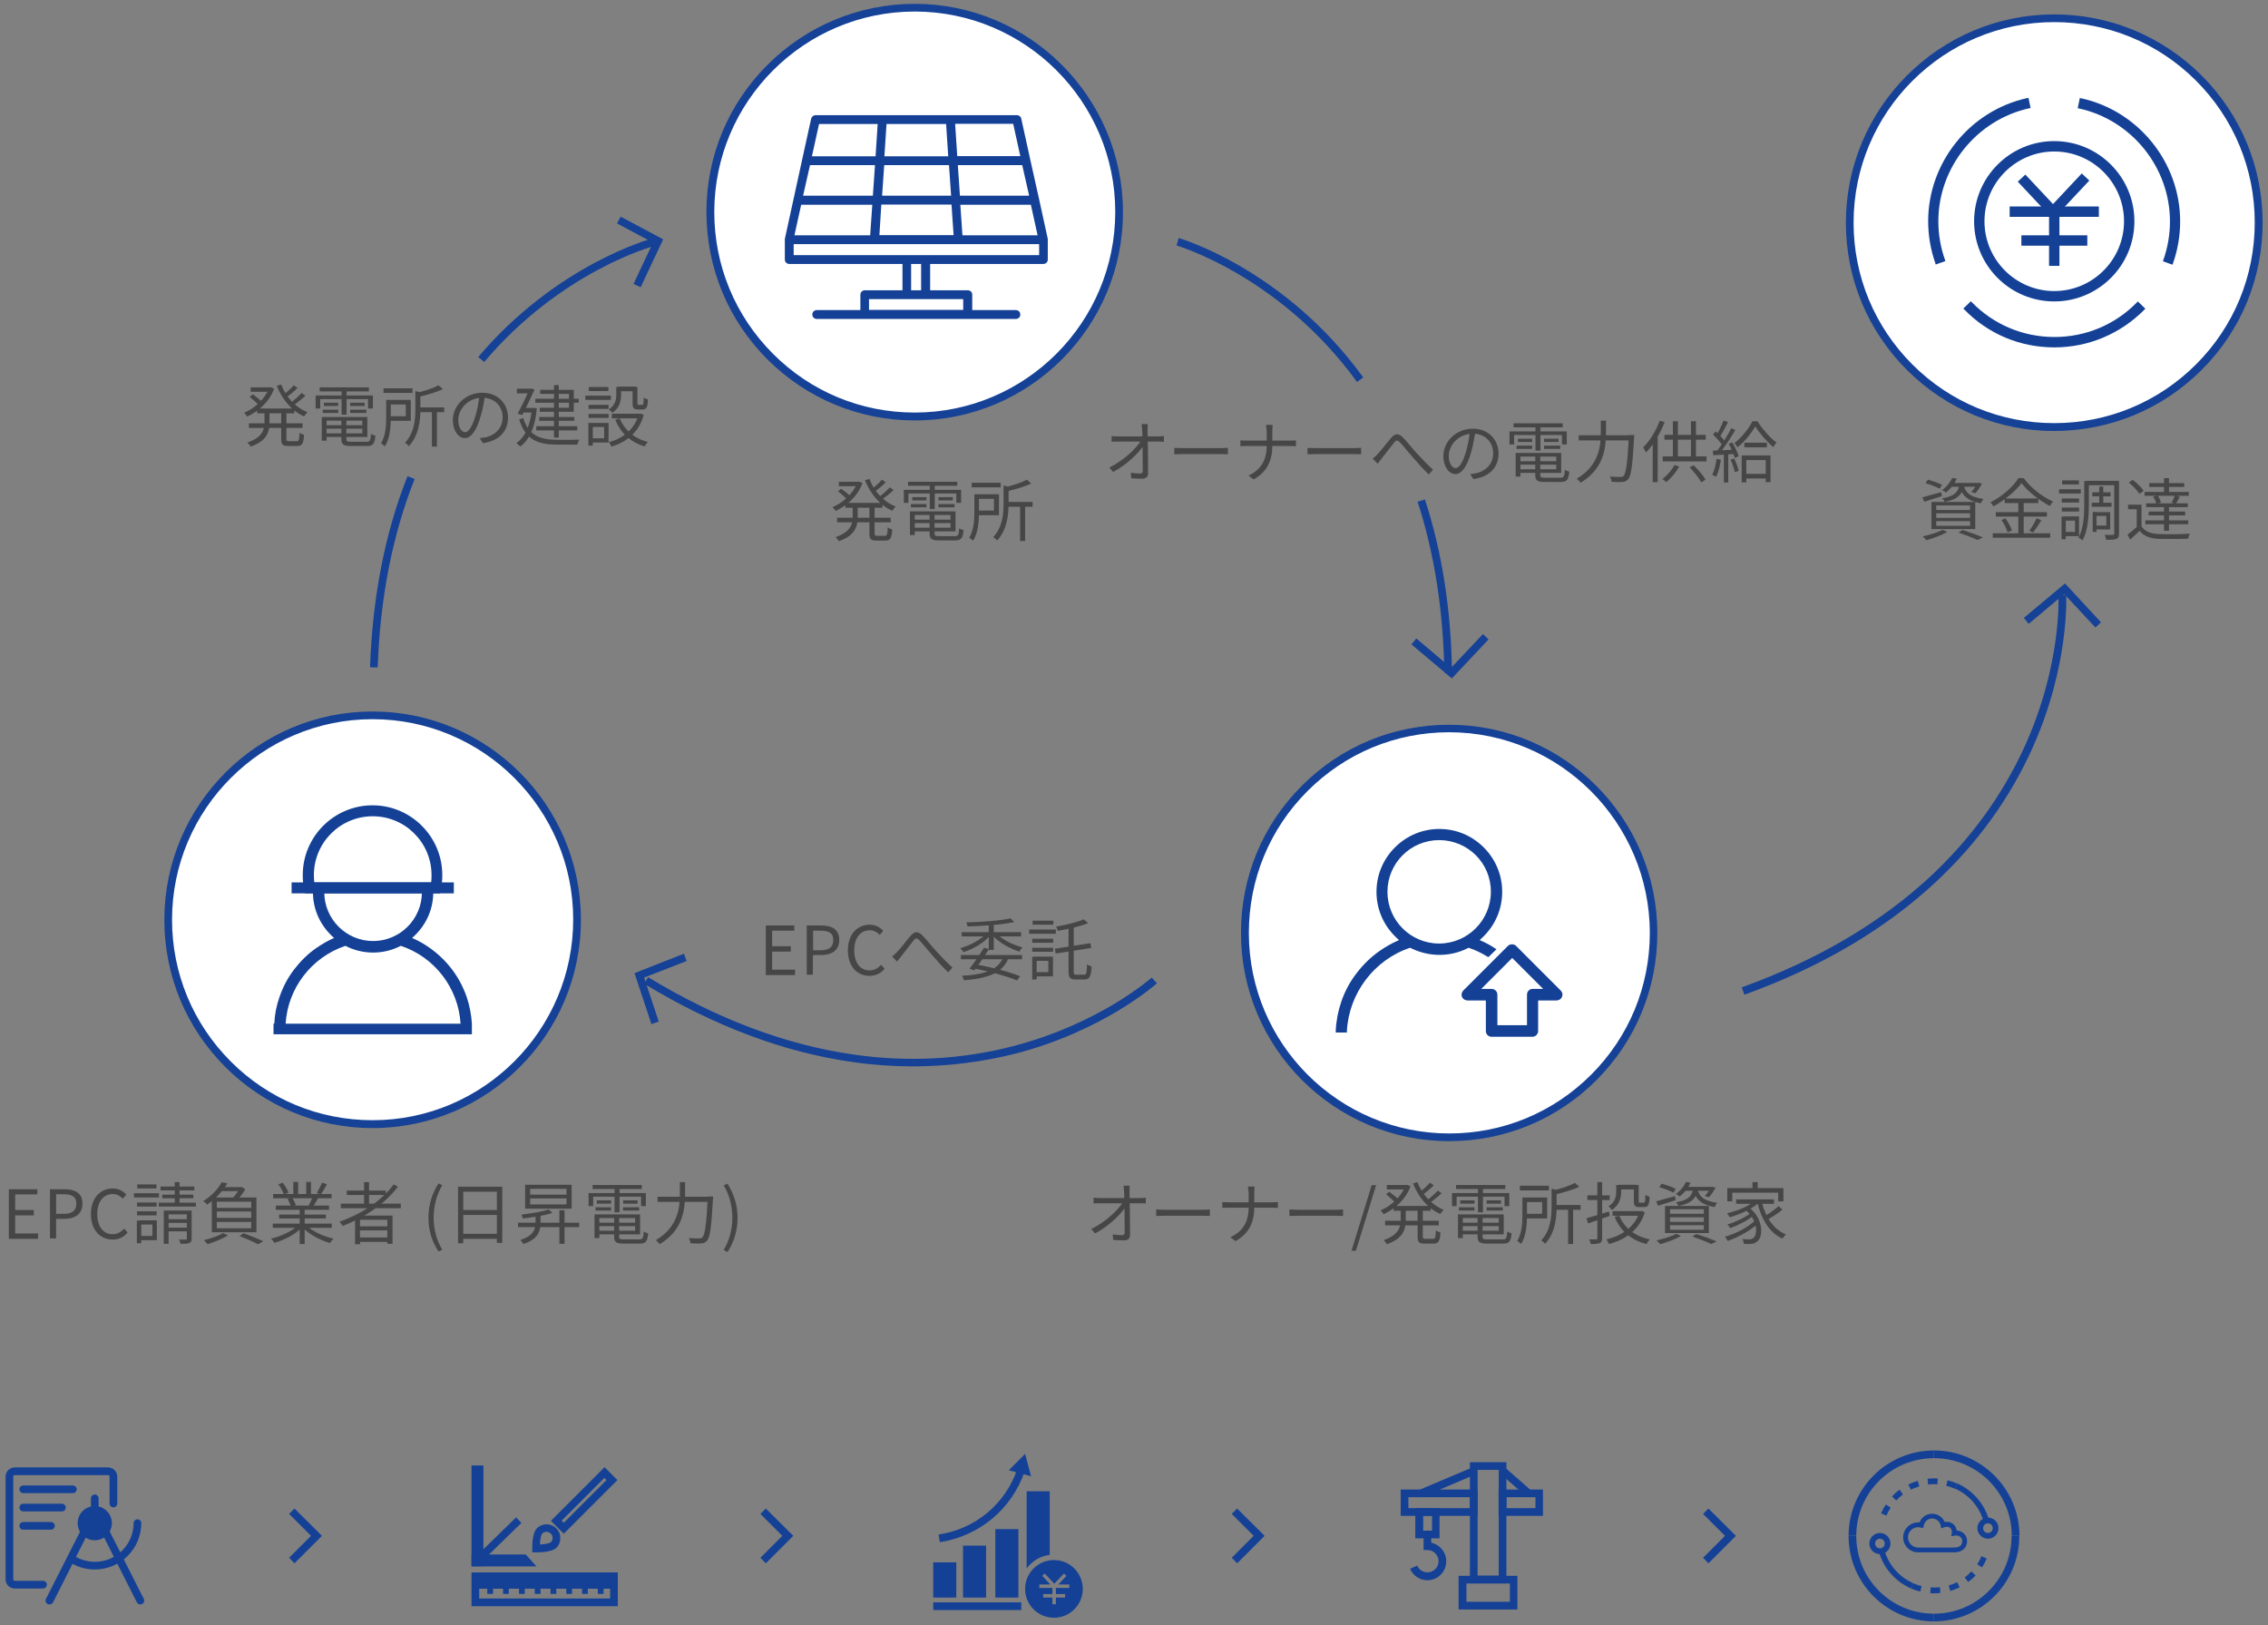 <?xml version="1.0" encoding="utf-8"?>
<!-- Generator: Adobe Illustrator 25.0.1, SVG Export Plug-In . SVG Version: 6.00 Build 0)  -->
<svg version="1.1" id="EPC模式" xmlns="http://www.w3.org/2000/svg" xmlns:xlink="http://www.w3.org/1999/xlink" x="0px" y="0px"
	 viewBox="0 0 1179.9 845.4" style="enable-background:new 0 0 1179.9 845.4;" xml:space="preserve">
<rect x="0" y="0" width="1179.9" height="845.4" fill="#808080" stroke="none"/>
<style type="text/css">
	.st0{fill-rule:evenodd;clip-rule:evenodd;fill:#FFFFFF;}
	.st1{fill:#154196;}
	.st2{fill:#144196;}
	.st3{fill:#464646;}
</style>
<g id="椭圆_1">
	<path class="st0" d="M193.8,372.1c58.7,0,106.4,47.5,106.4,106.3c0,58.7-47.5,106.4-106.3,106.4c-58.7,0-106.4-47.5-106.4-106.3
		c0,0,0,0,0-0.1C87.5,419.7,135.1,372.1,193.8,372.1z"/>
	<path class="st1" d="M193.9,586.8c-28.9,0-56.1-11.3-76.6-31.7c-20.5-20.5-31.8-47.7-31.8-76.6c0-59.8,48.6-108.4,108.3-108.4l0,0
		c0,0,0,0,0.1,0c59.7,0,108.3,48.6,108.3,108.3C302.3,538.1,253.7,586.7,193.9,586.8L193.9,586.8z M193.8,374.1
		c-57.5,0-104.3,46.8-104.3,104.3c0,27.9,10.9,54.1,30.6,73.8s45.9,30.5,73.7,30.5c0,0,0,0,0.1,0c57.5,0,104.3-46.9,104.3-104.4
		C298.2,420.9,251.4,374.1,193.8,374.1C193.9,374.1,193.9,374.1,193.8,374.1L193.8,374.1z"/>
</g>
<g id="椭圆_1_拷贝">
	<path class="st0" d="M475.9,4c58.7,0,106.3,47.6,106.4,106.3S534.7,216.7,476,216.7s-106.3-47.6-106.4-106.3l0,0
		C369.6,51.7,417.2,4,475.9,4L475.9,4z"/>
	<path class="st1" d="M475.9,218.7c-28.9,0-56.1-11.3-76.6-31.7c-20.5-20.5-31.7-47.6-31.8-76.6c0-29,11.3-56.2,31.7-76.6
		S447,2,475.9,2v2V2l0,0c59.7,0,108.3,48.6,108.3,108.3C584.3,170,535.7,218.7,475.9,218.7C476,218.7,476,218.7,475.9,218.7z
		 M475.9,6c-57.5,0-104.3,46.8-104.3,104.3c0,27.9,10.9,54.1,30.6,73.8s45.9,30.5,73.7,30.5l0,0c57.5,0,104.3-46.8,104.3-104.4
		C580.2,52.8,533.4,6,475.9,6L475.9,6L475.9,6z"/>
</g>
<g id="椭圆_1_拷贝_3">
	<path class="st0" d="M753.9,378.9c58.7,0,106.3,47.6,106.4,106.3S812.7,591.6,754,591.6S647.7,544,647.6,485.3l0,0
		C647.6,426.6,695.1,379,753.9,378.9L753.9,378.9z"/>
	<path class="st1" d="M753.9,593.6c-59.7,0-108.3-48.6-108.3-108.3c0-29,11.2-56.2,31.7-76.6c20.5-20.5,47.6-31.7,76.6-31.7v2v-2
		l0,0c59.7,0,108.3,48.6,108.3,108.3c0,28.9-11.2,56.1-31.7,76.6C810.1,582.3,782.9,593.6,753.9,593.6L753.9,593.6z M753.9,380.9
		c-27.9,0-54,10.9-73.7,30.6s-30.5,45.9-30.5,73.8c0,57.6,46.8,104.3,104.3,104.3l0,0c27.9,0,54.1-10.9,73.8-30.6
		s30.5-45.9,30.5-73.8C858.2,427.7,811.4,380.9,753.9,380.9L753.9,380.9L753.9,380.9z"/>
</g>
<g id="椭圆_1_拷贝_2">
	<path class="st0" d="M1068.6,9.5c58.7,0,106.4,47.5,106.4,106.3s-47.5,106.4-106.3,106.4c-58.7,0-106.4-47.5-106.4-106.3
		c0,0,0,0,0-0.1C962.3,57.1,1009.9,9.5,1068.6,9.5L1068.6,9.5z"/>
	<path class="st1" d="M1068.7,224.2c-28.9,0-56.1-11.3-76.6-31.7c-20.5-20.5-31.8-47.7-31.8-76.6c0-59.8,48.6-108.4,108.3-108.4v2
		v-2c0,0,0,0,0.1,0c28.9,0,56.1,11.3,76.6,31.7c20.5,20.5,31.8,47.7,31.8,76.6s-11.2,56.2-31.7,76.6
		C1124.9,212.9,1097.7,224.1,1068.7,224.2C1068.8,224.2,1068.7,224.2,1068.7,224.2z M1068.6,11.5c-57.5,0-104.3,46.8-104.3,104.3
		c0,27.9,10.9,54.1,30.6,73.8c19.7,19.7,45.9,30.5,73.7,30.5c0,0,0,0,0.1,0c27.9,0,54.1-10.9,73.8-30.6s30.5-45.9,30.5-73.8
		s-10.9-54.1-30.6-73.8C1122.7,22.3,1096.6,11.5,1068.6,11.5C1068.7,11.5,1068.7,11.5,1068.6,11.5L1068.6,11.5z"/>
</g>
<g>
	<path class="st1" d="M751.4,349.9c-0.5-32.2-5.2-62.1-13.9-88.9l3.8-1.2c8.9,27.2,13.6,57.5,14.1,90.1H751.4z"/>
</g>
<g>
	<path class="st1" d="M706,198.7c-40.2-55.3-93.4-70.8-93.9-71l1.1-3.9c0.5,0.2,55,16,96,72.5L706,198.7z"/>
</g>
<g>
	<path class="st1" d="M196.5,347.2l-4-0.1c1.3-36.6,7.8-70,19.5-99.4l3.7,1.5C204.2,278.1,197.7,311.1,196.5,347.2z"/>
</g>
<g>
	<path class="st1" d="M251.9,188.3l-3.1-2.6c41-48.4,90.2-61.6,90.7-61.7l1,3.9C340,128,292,140.9,251.9,188.3z"/>
</g>
<g id="形状_675">
	<polygon class="st1" points="333.3,149.4 329.6,147.7 339.7,126.2 321,116.2 322.9,112.7 345,124.5 	"/>
</g>
<g id="形状_675_拷贝">
	<polygon class="st1" points="755.3,352.9 734.3,335.2 736.8,332.1 754.9,347.4 771.5,329.8 774.4,332.6 	"/>
</g>
<g id="形状_675_拷贝_2">
	<polygon class="st1" points="338.9,532.7 330.1,506.2 355.8,496.1 357.2,499.9 335.1,508.5 342.7,531.4 	"/>
</g>
<g id="形状_675_拷贝_3">
	<polygon class="st1" points="1090.1,326.4 1073.9,309 1055.4,324.5 1052.9,321.4 1074.3,303.5 1093,323.7 	"/>
</g>
<g id="形状_674_拷贝">
	<path class="st1" d="M907.5,517.4l-1.4-3.8c39.4-14.2,72.6-33.8,98.7-58.2c20.8-19.5,37.1-42.1,48.5-67.1
		c19.4-42.7,17.6-78.3,17.6-78.7l4-0.2c0,0.4,1.9,36.8-17.8,80.3c-11.6,25.6-28.2,48.6-49.4,68.5C981.2,483.1,947.5,503,907.5,517.4
		z"/>
</g>
<g id="形状_674_拷贝_3">
	<path class="st1" d="M475,554.7c-10.2,0-20.6-0.7-31-2.2c-35.9-5-72.5-18.7-108.9-40.8l2.1-3.4c35.8,21.8,71.9,35.3,107.2,40.3
		c28.2,4,56,2.5,82.6-4.4c45.4-11.8,71.9-35.5,72.2-35.7l2.7,3c-0.3,0.2-27.4,24.6-73.7,36.6C511,552.4,493.1,554.7,475,554.7z"/>
</g>
<g>
	<path class="st2" d="M545.1,124.5L545.1,124.5c0-0.1,0-0.2,0-0.2l0,0l-4.5-20.6l0,0L536,83.1l0,0l-4.7-21.4
		c-0.2-1.1-1.2-1.8-2.3-1.8H424.3c-1.1,0-2,0.8-2.3,1.8l-4.7,21.4l0,0l-4.5,20.6l0,0l-4.5,20.6l0,0c0,0.1,0,0.2,0,0.2l0,0
		c0,0.1,0,0.2,0,0.2V135c0,1.3,1,2.3,2.3,2.3h58.9V151h-19.6c-1.3,0-2.3,1-2.3,2.3v8h-22.7c-1.3,0-2.3,1-2.3,2.3s1,2.3,2.3,2.3h25
		h53.6h25c1.3,0,2.3-1,2.3-2.3s-1-2.3-2.3-2.3h-22.7v-8c0-1.3-1-2.3-2.3-2.3h-19.6v-13.7h58.9c1.3,0,2.3-1,2.3-2.3v-10.3
		C545.1,124.6,545.1,124.5,545.1,124.5z M413.3,122.4l3.5-15.9h37l-1.1,15.9H413.3z M421.4,85.9h33.8l-1.1,15.9h-36.3L421.4,85.9z
		 M492.2,64.5l1.1,16.8h-33.2l1.1-16.8H492.2z M493.7,85.9l1.1,15.9h-35.9l1.1-15.9H493.7z M535.4,101.8h-36l-1.1-15.9h33.5
		L535.4,101.8z M458.5,106.4H495l1.1,15.9h-38.6L458.5,106.4z M500.7,122.4l-1.1-15.9h36.7l3.5,15.9H500.7z M530.8,81.2H498
		l-1.1-16.8h30.2L530.8,81.2z M426.1,64.5h30.5l-1.1,16.8h-33.1L426.1,64.5z M501.1,161.2h-49v-5.6h19.6h9.8h19.6V161.2z M479.2,151
		H474v-13.7h5.2V151z M540.5,132.7h-58.9h-9.8h-58.9V127h127.7v5.7H540.5z"/>
</g>
<g>
	<path class="st2" d="M158.7,464.7l-0.5-2.3c-0.5-2.4-0.7-4.8-0.7-7.2c0-20,16.3-36.3,36.3-36.3s36.3,16.3,36.3,36.3
		c0,2.4-0.2,4.8-0.7,7.2l-0.5,2.3H158.7z M224.3,459c0.2-1.3,0.2-2.5,0.2-3.8c0-16.9-13.7-30.6-30.6-30.6s-30.6,13.7-30.6,30.6
		c0,1.3,0.1,2.5,0.2,3.8H224.3z"/>
	<rect x="151.7" y="459" class="st2" width="84.4" height="5.7"/>
	<path class="st2" d="M142.3,538v-5.5h0.4c0.2-4.7,1.1-9.4,2.7-13.9c1.8-5.2,4.3-10,7.6-14.3s7.1-8.1,11.6-11.2c2.9-2,6-3.8,9.2-5.2
		c-0.6-0.5-1.2-1.1-1.8-1.7c-5.9-5.9-9.2-13.8-9.2-22.1c0-0.7,0-1.5,0.1-2.3l0.1-0.8h5.9l-0.1,0.9c-0.1,0.8-0.1,1.5-0.1,2.2
		c0,14,11.4,25.4,25.4,25.4s25.4-11.4,25.4-25.4c0-0.7,0-1.4-0.1-2.2l-0.1-0.9h5.9l0.1,0.8c0.1,0.9,0.1,1.6,0.1,2.3
		c0,8.4-3.3,16.2-9.2,22.1c-0.6,0.6-1.2,1.1-1.8,1.7c3.2,1.4,6.3,3.1,9.2,5.2c4.4,3.1,8.3,6.9,11.6,11.2c3.3,4.4,5.8,9.2,7.6,14.3
		c1.5,4.5,2.4,9.1,2.7,13.9l0,0v0.9v4.6H142.3z M239.6,532.5c-1.1-18.5-13.5-34.7-31.1-40.5c-4.4,2.3-9.4,3.5-14.4,3.5
		s-10-1.2-14.4-3.5c-17.6,5.9-30,22-31.1,40.5H239.6z"/>
</g>
<g>
	<path class="st2" d="M776,539.3c-1.7,0-3-1.3-3-3v-15.9h-9.6c-1.2,0-2.3-0.7-2.8-1.8s-0.2-2.4,0.6-3.3l23.3-23.3
		c0.5-0.5,1.3-0.8,2.1-0.8s1.6,0.3,2.1,0.8l23.3,23.3c0.9,0.9,1.1,2.1,0.6,3.3c-0.5,1.1-1.6,1.8-2.8,1.8h-9.6v15.9c0,1.6-1.3,3-3,3
		H776z M770.6,514.4h5.4c1.6,0,3,1.3,3,3v15.9h15.4v-15.9c0-1.7,1.3-3,3-3h5.4l-16.1-16.1L770.6,514.4z"/>
	<path class="st2" d="M694.9,537v-0.7c0.2-5.1,1.2-10.2,2.8-15c1.8-5.4,4.5-10.5,8-15c3.4-4.5,7.5-8.5,12.1-11.7
		c3-2.1,6.2-3.9,9.6-5.4l0.4-0.2l-0.3-0.3c-0.6-0.5-1.2-1.1-1.8-1.7c-6.2-6.2-9.6-14.4-9.6-23.1s3.4-16.9,9.6-23.1
		c6.2-6.2,14.4-9.6,23.1-9.6s16.9,3.4,23.1,9.6s9.6,14.4,9.6,23.1s-3.4,16.9-9.6,23.1c-0.6,0.6-1.2,1.1-1.8,1.7l-0.3,0.3l0.4,0.2
		c2.6,1.1,5.2,2.5,7.6,4.1l0.7,0.5l-4.2,4.1l-0.5-0.3c-3.1-1.9-6.4-3.5-9.8-4.6h-0.1l-0.1,0.1c-4.6,2.4-9.8,3.6-15,3.6
		s-10.4-1.3-15-3.6l-0.1-0.1h-0.1c-18.7,6.2-31.9,23.7-32.9,43.4v0.7h-5.8V537z M748.7,437c-14.9,0-26.9,12.1-26.9,26.9
		c0,14.9,12.1,26.9,26.9,26.9s26.9-12.1,26.9-26.9C775.7,449,763.6,437,748.7,437z"/>
</g>
<g>
	<path class="st2" d="M1068.7,156.8c-23,0-41.7-18.7-41.7-41.7s18.7-41.7,41.7-41.7s41.7,18.7,41.7,41.7S1091.7,156.8,1068.7,156.8z
		 M1068.7,78.8c-20,0-36.3,16.3-36.3,36.3s16.3,36.3,36.3,36.3s36.3-16.3,36.3-36.3S1088.7,78.8,1068.7,78.8z"/>
	<rect x="1045.5" y="107.4" class="st2" width="46.4" height="5.4"/>
	<rect x="1051.6" y="122.4" class="st2" width="34.3" height="5.4"/>
	<rect x="1066" y="109.6" class="st2" width="5.4" height="28.7"/>
	
		<rect x="1057.7" y="88.7" transform="matrix(0.729 -0.684 0.684 0.729 217.995 753.302)" class="st2" width="5.4" height="25.3"/>
	
		<rect x="1064.2" y="98.6" transform="matrix(0.684 -0.729 0.729 0.684 265.908 817.021)" class="st2" width="25.3" height="5.4"/>
	<path class="st2" d="M1068.7,180.7c-17.8,0-34.5-7-46.9-19.8l-0.4-0.4l3.9-3.8l0.4,0.4c11.4,11.7,26.7,18.2,43.1,18.2
		c16.3,0,31.6-6.4,43-18.1l0.4-0.4l3.9,3.8l-0.4,0.4C1103.1,173.7,1086.5,180.7,1068.7,180.7z"/>
	<path class="st2" d="M1006.9,137.1c-2.5-7.1-3.8-14.5-3.8-22c0-30.6,21.7-57.6,51.6-64.1l0.6-0.1l1.1,5.3l-0.6,0.1
		c-27.4,6-47.4,30.7-47.4,58.8c0,6.9,1.2,13.7,3.5,20.2l0.2,0.5l-5.1,1.8L1006.9,137.1z"/>
	<path class="st2" d="M1125.2,135.9l0.2-0.5c2.3-6.5,3.5-13.3,3.5-20.2c0-28.1-19.9-52.8-47.4-58.8l-0.6-0.1l1.1-5.3l0.6,0.1
		c29.9,6.5,51.6,33.4,51.6,64.1c0,7.5-1.3,15-3.8,22l-0.2,0.5L1125.2,135.9z"/>
</g>
<g>
	<g>
		<g>
			<path class="st2" d="M22.3,826.3H7.7c-2.7,0-4.8-2.2-4.8-4.8v-53.4c0-2.7,2.2-4.8,4.8-4.8h48.5c2.7,0,4.8,2.2,4.8,4.8v14
				c0,1.1-0.9,2-2,2s-2-0.9-2-2v-14c0-0.5-0.4-0.8-0.8-0.8H7.7c-0.5,0-0.8,0.4-0.8,0.8v53.4c0,0.5,0.4,0.8,0.8,0.8h14.7
				c1.1,0,2,0.9,2,2S23.4,826.3,22.3,826.3z"/>
		</g>
		<g>
			<path class="st2" d="M37.9,776.7H12.1c-1.1,0-2-0.9-2-2s0.9-2,2-2h25.8c1.1,0,2,0.9,2,2S39,776.7,37.9,776.7z"/>
		</g>
		<g>
			<path class="st2" d="M32.2,786.2H12.1c-1.1,0-2-0.9-2-2s0.9-2,2-2h20.1c1.1,0,2,0.9,2,2S33.3,786.2,32.2,786.2z"/>
		</g>
		<g>
			<path class="st2" d="M26.5,795.7H12.1c-1.1,0-2-0.9-2-2s0.9-2,2-2h14.4c1.1,0,2,0.9,2,2S27.6,795.7,26.5,795.7z"/>
		</g>
		<g>
			<circle class="st2" cx="49.3" cy="792.3" r="8.9"/>
		</g>
		<g>
			<path class="st2" d="M25.7,834.6c-0.3,0-0.6-0.1-0.9-0.2c-1-0.5-1.4-1.7-0.9-2.7L47.6,785c0.5-1,1.7-1.4,2.7-0.9s1.4,1.7,0.9,2.7
				l-23.6,46.7C27.2,834.2,26.5,834.6,25.7,834.6z"/>
		</g>
		<g>
			<path class="st2" d="M73,834.6c-0.7,0-1.4-0.4-1.8-1.1l-23.6-46.7c-0.5-1-0.1-2.2,0.9-2.7s2.2-0.1,2.7,0.9l23.6,46.7
				c0.5,1,0.1,2.2-0.9,2.7C73.6,834.5,73.3,834.6,73,834.6z"/>
		</g>
		<g>
			<path class="st2" d="M49.3,816.4c-4.8,0-9.5-1.4-13.5-4.1c-0.9-0.6-1.2-1.9-0.5-2.8c0.6-0.9,1.9-1.2,2.8-0.5
				c3.3,2.2,7.2,3.4,11.3,3.4c11.1,0,20.1-9,20.1-20.1c0-1.1,0.9-2,2-2s2,0.9,2,2C73.5,805.6,62.7,816.4,49.3,816.4z"/>
		</g>
		<g>
			<path class="st2" d="M49.3,785.3c-1.1,0-2-0.9-2-2v-3.9c0-1.1,0.9-2,2-2s2,0.9,2,2v3.9C51.3,784.4,50.5,785.3,49.3,785.3z"/>
		</g>
	</g>
	<g>
		<g>
			<rect x="245.8" y="818" class="st2" width="75.6" height="8.4"/>
		</g>
		<g>
			<path class="st2" d="M317.4,822v9.5h-68.1V822H317.4 M321.4,818h-76.1v17.5h76.1V818L321.4,818z"/>
		</g>
		<g>
			<rect x="245.3" y="762.3" class="st2" width="6.2" height="52.4"/>
		</g>
		<g>
			<polygon class="st2" points="245.3,814.8 245.3,808.6 273.5,808.6 279.1,814.8 			"/>
		</g>
		<g>
			<g>
				<path class="st2" d="M293.3,797.8l-6.7-6.7l27.9-27.9l6.7,6.7L293.3,797.8z M292.2,791l1.1,1.1l22.2-22.2l-1.1-1.1L292.2,791z"
					/>
			</g>
			<g>
				<path class="st2" d="M279.4,807.5c-0.2,0-0.5,0-0.6,0h-1.9v-1.9c0-1.9,0-8.2,2.4-10.6c2.8-2.8,7.3-2.8,10.1,0
					c1.4,1.4,2.1,3.1,2.1,5.1c0,1.9-0.7,3.7-2.1,5.1l0,0l0,0C287.2,807.2,281.8,807.5,279.4,807.5z M284.3,796.8
					c-0.8,0-1.6,0.3-2.2,0.9c-0.7,0.7-1.1,3.2-1.2,5.7c2.5-0.1,5.1-0.6,5.7-1.2l0,0c0.6-0.6,0.9-1.4,0.9-2.2s-0.3-1.6-0.9-2.2
					C285.9,797.1,285.1,796.8,284.3,796.8z"/>
			</g>
		</g>
		<g>
			
				<rect x="242.8" y="799.9" transform="matrix(0.716 -0.698 0.698 0.716 -486.242 408.027)" class="st2" width="31.5" height="4"/>
		</g>
		<g>
			<g>
				<rect x="253.5" y="826.4" class="st2" width="3" height="2.7"/>
			</g>
			<g>
				<rect x="261.7" y="826.4" class="st2" width="3" height="2.7"/>
			</g>
			<g>
				<rect x="270" y="826.4" class="st2" width="3" height="2.7"/>
			</g>
			<g>
				<rect x="278.2" y="826.4" class="st2" width="3" height="2.7"/>
			</g>
			<g>
				<rect x="286.4" y="826.4" class="st2" width="3" height="2.7"/>
			</g>
			<g>
				<rect x="294.6" y="826.4" class="st2" width="3" height="2.7"/>
			</g>
			<g>
				<rect x="302.8" y="826.4" class="st2" width="3" height="2.7"/>
			</g>
			<g>
				<rect x="311" y="826.4" class="st2" width="3" height="2.7"/>
			</g>
		</g>
	</g>
	<g>
		<g>
			<rect x="485.5" y="812.7" class="st2" width="12" height="18.3"/>
		</g>
		<g>
			<rect x="501" y="804" class="st2" width="12" height="27"/>
		</g>
		<g>
			<rect x="517.8" y="795.4" class="st2" width="12" height="35.6"/>
		</g>
		<g>
			<rect x="485.5" y="833.5" class="st2" width="45.8" height="4"/>
		</g>
		<g>
			<path class="st2" d="M548.3,811.5c-8.3,0-15,6.7-15,15s6.7,15,15,15s15-6.7,15-15S556.6,811.5,548.3,811.5z M556.1,826h-6.8v3.2
				h4.8v1.8h-4.8v3.5h-1.8V831h-4.8v-1.8h4.8V826h-6.8v-1.8h5.7l-4.2-4.5l1.3-1.2l5,5.3l5-5.3l1.3,1.2l-4.2,4.5h5.7v1.8H556.1z"/>
		</g>
		<g>
			<path class="st2" d="M546.1,808.8v-33.1h-12v40.2C536.9,812,541.2,809.4,546.1,808.8z"/>
		</g>
		<g>
			<g>
				<path class="st2" d="M488.9,802.2l-0.6-4c19.1-2.8,34.8-15.9,41-34.2l3.8,1.3C526.4,785,509.4,799.1,488.9,802.2z"/>
			</g>
			<g>
				<g>
					<polygon class="st2" points="524.8,764.8 533.3,756.3 536.4,767.9 					"/>
				</g>
			</g>
		</g>
	</g>
	<g>
		<g>
			<path class="st2" d="M768.7,788.5h-40v-13.7h40V788.5z M732.7,784.5h32v-5.7h-32V784.5z"/>
		</g>
		<g>
			<path class="st2" d="M802.7,788.5h-23.1v-13.7h23.1V788.5z M783.7,784.5h15.1v-5.7h-15.1V784.5z"/>
		</g>
		<g>
			<path class="st2" d="M783.7,823.6h-19v-63h19V823.6z M768.7,819.6h11v-55h-11V819.6z"/>
		</g>
		<g>
			<path class="st2" d="M789.4,837.2h-30.6v-17.5h30.6V837.2z M762.9,833.2h22.6v-9.5h-22.6V833.2z"/>
		</g>
		<g>
			<path class="st2" d="M748.9,800.2h-12.6v-15.7h12.6V800.2z M740.4,796.2h4.6v-7.7h-4.6V796.2z"/>
		</g>
		<g>
			<path class="st2" d="M742.6,822c-3.9,0-7.5-2.3-9-6l3.7-1.6c0.9,2.1,3,3.5,5.3,3.5c3.2,0,5.8-2.6,5.8-5.8s-2.6-5.8-5.8-5.8h-2
				v-8.2h4v4.4c4.4,0.9,7.8,4.9,7.8,9.6C752.4,817.6,748,822,742.6,822z"/>
		</g>
		<g>
			
				<rect x="737.1" y="768.9" transform="matrix(0.921 -0.39 0.39 0.921 -241.115 354.616)" class="st2" width="30.7" height="4"/>
		</g>
		<g>
			
				<rect x="786.5" y="761.8" transform="matrix(0.659 -0.752 0.752 0.659 -310.943 855.728)" class="st2" width="4" height="18.2"/>
		</g>
	</g>
	<g>
		<g>
			<path class="st2" d="M1050.6,798.9h-4c0-22.3-18.1-40.4-40.4-40.4v-4C1030.6,754.5,1050.6,774.4,1050.6,798.9z"/>
		</g>
		<g>
			<path class="st2" d="M965.7,798.9h-4c0-24.5,19.9-44.4,44.4-44.4v4C983.8,758.5,965.7,776.6,965.7,798.9z"/>
		</g>
		<g>
			<path class="st2" d="M1006.1,843.4c-24.5,0-44.4-19.9-44.4-44.4h4c0,22.3,18.1,40.4,40.4,40.4V843.4z"/>
		</g>
		<g>
			<path class="st2" d="M1006.1,843.4v-4c22.3,0,40.4-18.1,40.4-40.4h4C1050.6,823.4,1030.6,843.4,1006.1,843.4z"/>
		</g>
		<g>
			<g>
				<path class="st2" d="M1034.2,800.4c-3,0-5.5-2.5-5.5-5.5s2.5-5.5,5.5-5.5s5.5,2.5,5.5,5.5S1037.2,800.4,1034.2,800.4z
					 M1034.2,792.4c-1.4,0-2.5,1.1-2.5,2.5s1.1,2.5,2.5,2.5s2.5-1.1,2.5-2.5S1035.6,792.4,1034.2,792.4z"/>
			</g>
			<g>
				<path class="st2" d="M981.4,788.4l-2.8-1.2c0.7-1.6,1.5-3.2,2.5-4.6l2.5,1.6C982.8,785.5,982,786.9,981.4,788.4z M986.5,780.5
					l-2.2-2.1c1.2-1.3,2.5-2.5,3.9-3.5l1.8,2.4C988.8,778.3,987.6,779.3,986.5,780.5z M994.1,774.9l-1.3-2.7
					c1.6-0.8,3.2-1.4,4.9-1.9l0.8,2.9C997,773.6,995.5,774.2,994.1,774.9z M1017,774.4c-1.4-0.6-2.9-1.2-4.5-1.5l0.7-2.9
					c1.7,0.4,3.4,1,5,1.7L1017,774.4z M1003.1,772.2l-0.3-3c1.1-0.1,2.2-0.2,3.3-0.2c0.6,0,1.3,0,2,0.1l-0.2,3
					c-0.6,0-1.2-0.1-1.8-0.1C1005.1,772,1004.1,772.1,1003.1,772.2z"/>
			</g>
			<g>
				<path class="st2" d="M1031.9,791.3c-2.2-7.6-7.6-13.8-14.9-17l1.2-2.7c8,3.6,14.1,10.5,16.5,18.9L1031.9,791.3z"/>
			</g>
		</g>
		<g>
			<g>
				<path class="st2" d="M978,808.4c-3,0-5.5-2.5-5.5-5.5s2.5-5.5,5.5-5.5s5.5,2.5,5.5,5.5S981.1,808.4,978,808.4z M978,800.4
					c-1.4,0-2.5,1.1-2.5,2.5s1.1,2.5,2.5,2.5s2.5-1.1,2.5-2.5S979.4,800.4,978,800.4z"/>
			</g>
			<g>
				<path class="st2" d="M1006.1,828.8c-0.6,0-1.3,0-1.9-0.1l0.2-3c0.6,0,1.2,0,1.8,0.1c1,0,2-0.1,3-0.2l0.3,3
					C1008.3,828.7,1007.2,828.8,1006.1,828.8z M999,827.9c-1.7-0.4-3.4-1-5-1.7l1.2-2.7c1.4,0.6,2.9,1.2,4.5,1.5L999,827.9z
					 M1014.6,827.6l-0.8-2.9c1.5-0.4,3-1,4.4-1.7l1.3,2.7C1017.9,826.4,1016.2,827.1,1014.6,827.6z M1023.9,822.9l-1.8-2.4
					c1.3-0.9,2.5-2,3.5-3.1l2.2,2.1C1026.7,820.7,1025.3,821.9,1023.9,822.9z M1031.1,815.3l-2.5-1.6c0.9-1.3,1.6-2.7,2.2-4.2
					l2.8,1.2C1032.9,812.3,1032.1,813.8,1031.1,815.3z"/>
			</g>
			<g>
				<path class="st2" d="M994,826.2c-8-3.6-14.1-10.5-16.5-18.9l2.9-0.8c2.2,7.6,7.6,13.8,14.9,17L994,826.2z"/>
			</g>
		</g>
		<g>
			<g>
				<path class="st2" d="M997.9,807.5c-4.3,0-7.8-3.5-7.8-7.8s3.5-7.8,7.8-7.8c0.2,0,0.5,0,0.7,0c1-2.7,3.7-4.5,6.6-4.5
					c2.8,0,5.4,1.7,6.5,4.3c0.4-0.1,0.8-0.1,1.2-0.1c1.5,0,2.8,0.6,3.8,1.7c0.7,0.8,1.1,1.8,1.2,2.8c1.6,0.1,3.1,0.8,4.2,2
					c1,1.2,1.4,2.8,1.2,4.4c-0.5,3.2-3,5-6.8,5L997.9,807.5L997.9,807.5z M997.9,794.4c-2.9,0-5.3,2.4-5.3,5.3s2.4,5.3,5.3,5.3h18.6
					c2.6,0,4-0.9,4.3-2.8c0.1-0.9-0.1-1.8-0.6-2.4c-0.6-0.7-1.6-1.1-2.6-1.1c-0.2,0-0.5,0-0.7,0.1l-1.8,0.3l0.3-1.8
					c0.1-0.8-0.1-1.7-0.6-2.3c-0.5-0.5-1.1-0.8-1.9-0.8c-0.5,0-1,0.1-1.6,0.3l-1.4,0.5l-0.3-1.5c-0.4-2.1-2.3-3.6-4.4-3.6
					c-2.2,0-4,1.5-4.4,3.7l-0.3,1.3l-1.3-0.3C998.7,794.5,998.3,794.4,997.9,794.4z"/>
			</g>
		</g>
	</g>
	<g>
		<polygon class="st2" points="153.2,813.2 150.4,810.3 161.8,798.9 150.4,787.5 153.2,784.7 167.5,798.9 		"/>
	</g>
	<g>
		<polygon class="st2" points="398.4,813.2 395.6,810.3 407,798.9 395.6,787.5 398.4,784.7 412.7,798.9 		"/>
	</g>
	<g>
		<polygon class="st2" points="643.6,813.2 640.8,810.3 652.2,798.9 640.8,787.5 643.6,784.7 657.9,798.9 		"/>
	</g>
	<g>
		<polygon class="st2" points="888.8,813.2 886,810.3 897.4,798.9 886,787.5 888.8,784.7 903.1,798.9 		"/>
	</g>
</g>
<g>
	<path class="st3" d="M140.3,201.5l0.5-0.1l1.8,0.8c-2.5,6.9-8.3,11.9-14,14.5c-0.3-0.6-1.1-1.5-1.6-2c5.2-2.1,10.8-7,12.9-12.7
		v-0.5H140.3z M140.2,213.6v6c0,4.8-1.1,9.7-9.8,12.7c-0.3-0.6-1.1-1.6-1.7-2.1c7.9-2.7,8.9-6.8,8.9-10.7v-6H140.2z M157.4,220.2
		v2.4h-27.9v-2.4H157.4z M131.5,205.1c1.6,1.1,3.7,2.8,4.7,3.9l-1.7,1.6c-1-1.1-3-2.9-4.6-4.1L131.5,205.1z M140.8,201.5v2.3h-10.4
		v-2.3H140.8z M153.1,212.5v2.5h-19.3v-2.5H153.1z M160,214.4c-0.6,0.5-1.4,1.6-1.8,2.2c-6.4-2.8-11.4-8.8-14.2-15.9l2.3-0.7
		C148.7,206.5,153.7,212,160,214.4z M149,213.7v14.5c0,1.1,0.2,1.3,1.4,1.3c0.5,0,3.3,0,4,0c1.1,0,1.3-0.7,1.4-4.4
		c0.6,0.5,1.7,0.9,2.4,1.1c-0.3,4.5-1,5.8-3.6,5.8c-0.7,0-4,0-4.6,0c-3,0-3.7-0.8-3.7-3.7v-14.5H149z M154.8,201.8
		c-1.8,1.8-4.1,3.7-5.9,5l-1.6-1.3c1.7-1.3,4.2-3.5,5.5-5.1L154.8,201.8z M158.9,205.8c-1.9,1.8-4.4,3.8-6.4,5.2l-1.6-1.3
		c1.9-1.3,4.5-3.6,6-5.3L158.9,205.8z"/>
	<path class="st3" d="M194,205.7v6.8h-2.5v-4.9h-24.9v4.9h-2.4v-6.8H194z M191.9,201.5v2.1h-25.6v-2.1H191.9z M169.9,216.9v12.3
		h-2.5v-12.3H169.9z M176,213.1v1.7h-8.1v-1.7H176z M175.9,209.5v1.7h-7.4v-1.7H175.9z M189.6,221.2v1.8h-21v-1.8H189.6z
		 M191.1,216.9v10.4h-22.4v-1.9h19.8v-6.6h-19.8v-1.9H191.1z M180.2,217.8v10.6c0,1.2,0.4,1.4,2.6,1.4c1.1,0,6.5,0,7.8,0
		c1.9,0,2.2-0.6,2.4-4.1c0.6,0.4,1.6,0.8,2.3,0.9c-0.4,4.3-1.2,5.4-4.5,5.4c-0.9,0-7.2,0-8.1,0c-3.9,0-5.1-0.7-5.1-3.6v-10.6H180.2z
		 M180.3,202.3v13.4h-2.6v-13.4H180.3z M189.7,209.5v1.7h-7.5v-1.7H189.7z M190.6,213.1v1.7h-8.4v-1.7H190.6z"/>
	<path class="st3" d="M203.3,208v9.4c0,4.5-0.4,10.7-3.1,14.8c-0.4-0.5-1.5-1.3-2-1.6c2.4-3.8,2.7-9.2,2.7-13.2V208H203.3z
		 M214.6,202v2.4h-15.1V202H214.6z M213.7,208v10.9h-11.5v-2.4h8.9v-6.1h-8.9V208H213.7z M219.4,204.3c0,0.3-0.2,0.4-0.7,0.5v8
		c0,5.7-0.7,13.7-6,19.3c-0.4-0.6-1.3-1.4-2-1.8c4.9-5.2,5.4-12.2,5.4-17.6v-9.3L219.4,204.3z M230.4,202.4
		c-3.5,1.7-8.5,3.1-12.9,4.1c-0.2-0.6-0.6-1.5-0.9-2.1c4.2-1,8.9-2.5,11.5-4L230.4,202.4z M231.1,211.9v2.5h-14.1v-2.5H231.1z
		 M227.3,213.6v18.7h-2.6v-18.7H227.3z"/>
	<path class="st3" d="M249.9,217c-2.1,7.2-4.9,10.9-8.1,10.9c-3.1,0-6.2-3.6-6.2-9.4c0-7.6,6.7-14.2,15.3-14.2
		c8.2,0,13.4,5.8,13.4,12.9c0,7.3-4.8,12.2-13.1,13.3l-1.6-2.6c1.1-0.1,2.2-0.3,3-0.4c4.5-1,8.9-4.4,8.9-10.4
		c0-5.6-3.9-10.2-10.6-10.2c-7.7,0-12.5,6.3-12.5,11.5c0,4.4,2,6.4,3.6,6.4c1.6,0,3.5-2.3,5.3-8.3c1-3.4,1.8-7.3,2.1-10.9l2.9,0
		C251.8,209.2,251.1,213.3,249.9,217z"/>
	<path class="st3" d="M277.3,212.2l0.5-0.1l1.5,0.4c-1,10.2-4.1,16.5-8.7,19.8c-0.4-0.5-1.4-1.5-2-1.8c4.4-3,7.2-8.7,8.1-17.7v-0.5
		H277.3z M276.5,202.2v2.4h-7.6v-2.4H276.5z M275.9,202.2l0.4-0.1l1.8,0.5c-1.6,3.7-4.2,9.1-6.4,13.3l-2.4-0.7
		c2.2-4.1,4.9-9.8,6.2-12.7v-0.3H275.9z M290.5,228.8c1.5,0,9,0,10.9-0.1c-0.4,0.6-0.9,1.8-1.1,2.6h-9.9c-10.1,0-16.9-2.1-20.3-13.1
		l2.1-0.8C275.1,227,281.6,228.8,290.5,228.8z M277.8,212.2v2.4h-6l0.3-2.4H277.8z M301.1,207.4v2.1h-22.6v-2.1H301.1z M300.3,221.7
		v2.2H279v-2.2H300.3z M298.8,216.9v2h-18.3v-2H298.8z M298.5,202.8v11.4h-17.7v-2.1h15.2v-7.2H281v-2.1H298.5z M290.7,200.3v27.3
		h-2.5v-27.3H290.7z"/>
	<path class="st3" d="M317.8,205.8v2.2h-13.3v-2.2H317.8z M308.4,220v11.8h-2.3V220H308.4z M316.6,210.6v2.1h-10.4v-2.1H316.6z
		 M316.6,215.3v2.1h-10.4v-2.1H316.6z M316.5,201.3v2.1h-10.2v-2.1H316.5z M316.6,220v10.2h-9.2v-2.2h6.9v-5.9h-6.9V220H316.6z
		 M323.1,201.1v4.3c0,3-0.7,6.8-4.5,9.3c-0.4-0.5-1.4-1.4-1.9-1.7c3.4-2.2,3.9-5.1,3.9-7.5v-4.2H323.1z M332.8,215.2l0.4-0.1
		l1.7,0.7c-2.5,9.2-9.1,14.2-16.8,16.5c-0.3-0.7-0.9-1.8-1.4-2.3c7.1-1.8,13.4-6.5,15.5-14.3v-0.4H332.8z M333.3,215.2v2.4h-15v-2.4
		H333.3z M337.1,229.9c-0.6,0.5-1.4,1.6-1.7,2.3c-7.3-2.1-12.5-7-15.3-13.8l2.3-0.8C324.9,223.7,330.1,228.2,337.1,229.9z
		 M330.4,201.1v2.4h-8.8v-2.4H330.4z M331.6,201.1v8.6c0,0.8,0.1,0.9,0.7,0.9c0.3,0,1.4,0,1.8,0c0.6,0,0.7-0.5,0.8-3.8
		c0.5,0.4,1.5,0.8,2.2,1c-0.2,4.1-0.8,5.2-2.7,5.2c-0.5,0-2,0-2.5,0c-2.2,0-2.8-0.7-2.8-3.2v-8.6H331.6z"/>
</g>
<g>
	<path class="st3" d="M446.4,250.6l0.5-0.1l1.8,0.8c-2.5,6.9-8.3,11.9-14,14.5c-0.3-0.6-1.1-1.5-1.6-2c5.2-2.1,10.8-7,12.9-12.7
		v-0.5H446.4z M446.2,262.8v6c0,4.8-1.1,9.7-9.8,12.7c-0.3-0.6-1.1-1.6-1.7-2.1c7.9-2.7,8.9-6.8,8.9-10.7v-6H446.2z M463.4,269.3
		v2.4h-27.9v-2.4H463.4z M437.6,254.2c1.6,1.1,3.7,2.8,4.7,3.9l-1.7,1.6c-1-1.1-3-2.9-4.6-4.1L437.6,254.2z M446.8,250.6v2.3h-10.4
		v-2.3H446.8z M459.1,261.6v2.5h-19.3v-2.5H459.1z M466,263.5c-0.6,0.5-1.4,1.6-1.8,2.2c-6.4-2.8-11.4-8.8-14.2-15.9l2.3-0.7
		C454.7,255.6,459.8,261.1,466,263.5z M455,262.9v14.5c0,1.1,0.2,1.3,1.4,1.3c0.5,0,3.3,0,4,0c1.1,0,1.3-0.7,1.4-4.4
		c0.6,0.5,1.7,0.9,2.4,1.1c-0.3,4.5-1,5.8-3.6,5.8c-0.7,0-4,0-4.6,0c-3,0-3.7-0.8-3.7-3.7v-14.5H455z M460.8,250.9
		c-1.8,1.8-4.1,3.7-5.9,5l-1.6-1.3c1.7-1.3,4.2-3.5,5.5-5.1L460.8,250.9z M464.9,254.9c-1.9,1.8-4.4,3.8-6.4,5.2l-1.6-1.3
		c1.9-1.3,4.5-3.6,6-5.3L464.9,254.9z"/>
	<path class="st3" d="M500,254.8v6.8h-2.5v-4.9h-24.9v4.9h-2.4v-6.8H500z M498,250.6v2.1h-25.6v-2.1H498z M475.9,266v12.3h-2.5V266
		H475.9z M482,262.2v1.7h-8.1v-1.7H482z M482,258.6v1.7h-7.4v-1.7H482z M495.6,270.3v1.8h-21v-1.8H495.6z M497.1,266v10.4h-22.4
		v-1.9h19.8v-6.6h-19.8V266H497.1z M486.2,266.9v10.6c0,1.2,0.4,1.4,2.6,1.4c1.1,0,6.5,0,7.8,0c1.9,0,2.2-0.6,2.4-4.1
		c0.6,0.4,1.6,0.8,2.3,0.9c-0.4,4.3-1.2,5.4-4.5,5.4c-0.9,0-7.2,0-8.1,0c-3.9,0-5.1-0.7-5.1-3.6v-10.6H486.2z M486.3,251.4v13.4
		h-2.6v-13.4H486.3z M495.7,258.6v1.7h-7.5v-1.7H495.7z M496.6,262.2v1.7h-8.4v-1.7H496.6z"/>
	<path class="st3" d="M509.3,257.1v9.4c0,4.5-0.4,10.7-3.1,14.8c-0.4-0.5-1.5-1.3-2-1.6c2.4-3.8,2.7-9.2,2.7-13.2v-9.4H509.3z
		 M520.6,251.1v2.4h-15.1v-2.4H520.6z M519.7,257.1v10.9h-11.5v-2.4h8.9v-6.1h-8.9v-2.4H519.7z M525.4,253.4c0,0.3-0.2,0.4-0.7,0.5
		v8c0,5.7-0.7,13.7-6,19.3c-0.4-0.6-1.3-1.4-2-1.8c4.9-5.2,5.4-12.2,5.4-17.6v-9.3L525.4,253.4z M536.5,251.5
		c-3.5,1.7-8.5,3.1-12.9,4.1c-0.2-0.6-0.6-1.5-0.9-2.1c4.2-1,8.9-2.5,11.5-4L536.5,251.5z M537.2,261.1v2.5h-14.1v-2.5H537.2z
		 M533.3,262.7v18.7h-2.6v-18.7H533.3z"/>
</g>
<g>
	<path class="st3" d="M593.6,229.2l1.4,0l0,2.4c-2.6,4.2-9.2,10.4-15.9,13.9l-2-2.3C584.5,239.6,591,233.4,593.6,229.2z M581.6,227
		c1.8,0,19.2,0,20.9,0c0.9,0,2.3-0.1,3-0.2v3c-0.8,0-2-0.1-2.9-0.1c-1.6,0-19.4,0-21,0c-1.2,0-2.2,0-3.3,0.1v-3
		C579.4,227,580.6,227,581.6,227z M597,223.6c0.1,3.9,0.3,16.1,0.3,22.6c0,1.8-1.1,2.8-3.2,2.8c-1.8,0-3.9-0.1-5.6-0.2l-0.2-2.9
		c1.7,0.3,3.6,0.4,4.9,0.4c1,0,1.3-0.5,1.3-1.4c0-5-0.1-17.5-0.3-21.4c-0.1-1.3-0.2-2.2-0.3-2.9h3.2
		C597.1,221.7,597,222.7,597,223.6z"/>
	<path class="st3" d="M615.8,233.1c2.6,0,16.6,0,19.2,0c1.7,0,3-0.1,3.8-0.2v3.4c-0.7,0-2.2-0.1-3.8-0.1c-2.6,0-16.6,0-19.2,0
		c-1.9,0-3.8,0.1-4.9,0.1V233C612,233,613.8,233.1,615.8,233.1z"/>
	<path class="st3" d="M648.6,229.2c1.7,0,20.9,0,22.6,0c1.2,0,2.5-0.1,3-0.1v3c-0.5,0-2-0.1-3.1-0.1c-1.7,0-20.8,0-22.5,0
		c-1.3,0-2.6,0-3.3,0.1v-3C646,229.1,647.3,229.2,648.6,229.2z M658.6,221h3.5c-0.1,0.7-0.2,2.5-0.2,3.5c0,2,0,5.2,0,7.4
		c0,7.7-2.6,13.4-9.7,17.5l-2.7-2c6.6-3.1,9.5-8.3,9.5-15.5c0-2.1,0-5.4,0-7.4C658.9,223.4,658.7,221.7,658.6,221z"/>
	<path class="st3" d="M685.1,233.1c2.6,0,16.6,0,19.2,0c1.7,0,3-0.1,3.8-0.2v3.4c-0.7,0-2.2-0.1-3.8-0.1c-2.6,0-16.6,0-19.2,0
		c-1.9,0-3.8,0.1-4.9,0.1V233C681.3,233,683.1,233.1,685.1,233.1z"/>
	<path class="st3" d="M716.7,236.2c1.9-1.9,4.8-5.9,6.9-8.3c2-2.4,3.9-2.7,6.2-0.4c2.1,2.1,4.8,5.6,7,8c2.1,2.3,5.6,6,8.7,8.8
		l-2.2,2.5c-2.7-2.5-5.8-6.1-8.2-8.8c-2.3-2.6-4.9-5.9-6.6-7.7c-1.5-1.6-2.2-1.4-3.4,0.1c-1.6,2-4.5,5.9-6.3,8.1
		c-0.7,0.9-1.5,2-2.1,2.7l-2.6-2.7C715,237.9,715.8,237.2,716.7,236.2z"/>
	<path class="st3" d="M765.2,235.7c-2.1,7.2-4.9,10.9-8.1,10.9c-3.1,0-6.2-3.6-6.2-9.4c0-7.6,6.7-14.2,15.3-14.2
		c8.2,0,13.4,5.8,13.4,12.9c0,7.3-4.8,12.2-13.1,13.3l-1.6-2.6c1.1-0.1,2.2-0.3,3-0.4c4.5-1,8.9-4.4,8.9-10.4
		c0-5.6-3.9-10.2-10.6-10.2c-7.7,0-12.5,6.3-12.5,11.5c0,4.4,2,6.4,3.6,6.4c1.6,0,3.5-2.3,5.3-8.3c1-3.4,1.8-7.3,2.1-10.9l2.9,0
		C767,227.9,766.3,232,765.2,235.7z"/>
	<path class="st3" d="M815.1,224.4v6.8h-2.5v-4.9h-24.9v4.9h-2.4v-6.8H815.1z M813,220.2v2.1h-25.6v-2.1H813z M791,235.6v12.3h-2.5
		v-12.3H791z M797.1,231.8v1.7h-8.1v-1.7H797.1z M797.1,228.2v1.7h-7.4v-1.7H797.1z M810.7,239.9v1.8h-21v-1.8H810.7z M812.2,235.6
		V246h-22.4v-1.9h19.8v-6.6h-19.8v-1.9H812.2z M801.3,236.5v10.6c0,1.2,0.4,1.4,2.6,1.4c1.1,0,6.5,0,7.8,0c1.9,0,2.2-0.6,2.4-4.1
		c0.6,0.4,1.6,0.8,2.3,0.9c-0.4,4.3-1.2,5.4-4.5,5.4c-0.9,0-7.2,0-8.1,0c-3.9,0-5.1-0.7-5.1-3.6v-10.6H801.3z M801.4,221v13.4h-2.6
		V221H801.4z M810.8,228.2v1.7h-7.5v-1.7H810.8z M811.7,231.8v1.7h-8.4v-1.7H811.7z"/>
	<path class="st3" d="M835.5,218.8v6.1c0,8-1,18.8-13.2,26.2c-0.4-0.6-1.4-1.6-2-2.1c11.6-6.9,12.5-16.9,12.5-24.1v-6.1H835.5z
		 M848.5,226.4v2.7h-27.2v-2.7H848.5z M850.2,226.4c0,0,0,1-0.1,1.4c-0.8,14.5-1.5,19.7-3.1,21.5c-0.9,1-1.7,1.3-3,1.4
		c-1.2,0.1-3.4,0.1-5.6-0.1c0-0.8-0.4-1.9-0.9-2.7c2.4,0.2,4.6,0.2,5.5,0.2c0.8,0,1.2-0.1,1.6-0.5c1.3-1.3,2.1-6.7,2.8-20.7v-0.6
		H850.2z"/>
	<path class="st3" d="M866,219.6c-2.3,5.9-5.9,11.9-9.7,15.8c-0.3-0.6-1-2-1.5-2.6c3.4-3.4,6.7-8.6,8.7-14L866,219.6z M862.4,225.3
		L862.4,225.3l0,25.5h-2.6v-23L862.4,225.3z M873.6,242.7c-1.7,3-4.4,6.2-6.7,8.1c-0.5-0.4-1.5-1.3-2.1-1.6c2.4-1.8,4.9-4.6,6.3-7.3
		L873.6,242.7z M887.8,237.4v2.6H865v-2.6H887.8z M887.4,226.2v2.5h-21.5v-2.5H887.4z M872.9,219.1v19.7h-2.6v-19.7H872.9z
		 M881.1,242c2.4,2.3,5,5.4,6.2,7.5l-2.2,1.4c-1.2-2.2-3.8-5.4-6.1-7.8L881.1,242z M882.3,219.1v19.7h-2.6v-19.7H882.3z"/>
	<path class="st3" d="M895.3,239.1c-0.5,3.3-1.4,6.7-2.5,8.9c-0.5-0.3-1.5-0.8-2.1-1c1.2-2.1,1.9-5.3,2.3-8.3L895.3,239.1z
		 M902.9,233.9l0,2.2c-4.2,0.3-8.4,0.5-11.6,0.7l-0.2-2.4C894.1,234.3,898.5,234.1,902.9,233.9z M892.5,224.4
		c1.9,1.6,4.1,3.9,5.1,5.5l-1.4,2c-1-1.6-3.1-4.1-5-5.8L892.5,224.4z M899,219.6c-1.3,2.6-3,5.7-4.3,7.6l-1.8-0.8
		c1.3-2,2.9-5.4,3.8-7.7L899,219.6z M902.8,223.7c-2.4,4-5.7,9.1-8.3,12.2l-1.6-0.9c2.6-3.2,5.9-8.5,7.8-12.3L902.8,223.7z
		 M899.1,235.4V251h-2.3v-15.6H899.1z M901.2,230.1c1.4,2.3,2.8,5.3,3.3,7.2l-2,0.9c-0.5-1.9-1.8-5-3.2-7.3L901.2,230.1z
		 M902.2,238.5c1,2,1.9,4.6,2.3,6.4l-2,0.7c-0.3-1.8-1.2-4.4-2.2-6.5L902.2,238.5z M903.9,232.7c-0.3-0.7-1-1.7-1.6-2.2
		c3.8-2.9,7.6-7.7,9.4-11.4h2.6c2.5,4,6.4,8.5,9.9,11.1c-0.6,0.7-1.2,1.6-1.6,2.4c-3.4-2.8-7.3-7.3-9.4-10.8
		C911.2,225.2,907.7,229.7,903.9,232.7z M921.1,236.9v13.9h-2.5v-11.5h-10.1v11.6h-2.4v-14H921.1z M920,246.5v2.4h-12.6v-2.4H920z
		 M919.2,230.3v2.4h-11.7v-2.4H919.2z"/>
</g>
<g>
	<path class="st3" d="M1009.9,256l0.3,2.1c-3.2,1-6.5,2.1-9.1,2.9l-1-2.3C1002.6,258,1006.3,257,1009.9,256z M1013,276.7
		c-2.8,1.7-7.3,3.3-10.8,4.3c-0.4-0.5-1.4-1.5-1.9-2c3.6-0.8,7.8-2,10.3-3.4L1013,276.7z M1003,249.5c2.4,0.7,5.6,1.8,7.3,2.7
		l-1.2,2c-1.7-0.9-4.9-2.2-7.4-2.9L1003,249.5z M1027.6,261.1v14.1h-22.8v-14.1H1027.6z M1007.3,265.3h17.6v-2.4h-17.6V265.3z
		 M1007.3,269.4h17.6V267h-17.6V269.4z M1007.3,273.5h17.6v-2.4h-17.6V273.5z M1018,249c-1.2,2.6-3,5.1-5.7,7.2
		c-0.5-0.5-1.4-1-2-1.3c2.6-1.8,4.4-4.2,5.3-6.3L1018,249z M1021.8,252c-0.8,5-3,7.7-10.1,9.1c-0.2-0.6-0.8-1.4-1.3-1.9
		c6.5-1.1,8.3-3.2,9-7.2H1021.8z M1029.1,251.2v2h-15.6l1.5-2H1029.1z M1021,275.7c3.8,1.2,8.1,2.7,10.6,3.9l-2.9,1.3
		c-2.2-1.1-6-2.6-9.8-3.9L1021,275.7z M1031.9,259.6c-0.5,0.5-1.1,1.5-1.4,2.2c-8.3-1.5-10-5.2-11-8.9l2.2-0.2
		C1022.4,255.6,1024.1,258.4,1031.9,259.6z M1028.9,251.2l0.4-0.1l1.8,0.5c-1,1.8-2.3,3.8-3.5,5l-2.1-0.7c1.1-1.1,2.3-2.8,3-4.3
		v-0.4H1028.9z"/>
	<path class="st3" d="M1037.1,263.4c-0.3-0.6-1.1-1.5-1.6-2.1c6-3,11.9-8.2,14.6-12.6h2.7c3.7,5.1,9.8,9.8,15.3,12.2
		c-0.6,0.6-1.3,1.6-1.7,2.3c-5.4-2.8-11.5-7.6-14.7-11.9C1048.6,255.4,1042.9,260.2,1037.1,263.4z M1066.6,277.4v2.3h-29.9v-2.3
		H1066.6z M1064.9,266.4v2.3h-26.6v-2.3H1064.9z M1043.3,269.6c1.4,1.9,2.9,4.6,3.4,6.3l-2.3,1c-0.5-1.8-1.8-4.5-3.2-6.4
		L1043.3,269.6z M1060.4,259.3v2.4h-17.5v-2.4H1060.4z M1052.8,260.3v18.4h-2.8v-18.4H1052.8z M1062,270.6c-1.3,2.2-3,4.7-4.3,6.4
		l-2-0.9c1.3-1.7,2.9-4.5,3.8-6.5L1062,270.6z"/>
	<path class="st3" d="M1082.5,254.5v2.2h-11.3v-2.2H1082.5z M1074.7,268.7v11.8h-2.2v-11.8H1074.7z M1081.6,259.3v2.1h-9v-2.1
		H1081.6z M1081.6,264v2.1h-9V264H1081.6z M1081.5,249.9v2.1h-8.7v-2.1H1081.5z M1081.6,268.7v10.2h-7.7v-2.2h5.6v-5.9h-5.6v-2.2
		H1081.6z M1086.7,250.1v12.6c0,5.5-0.4,13.2-3.3,18.4c-0.4-0.4-1.5-1.2-2.1-1.4c2.7-4.9,3-11.8,3-16.9v-12.6H1086.7z M1100.9,250.1
		v2.3h-15.3v-2.3H1100.9z M1098.5,261.5v2.1h-10.3v-2.1H1098.5z M1098,256.1v2.1h-9.5v-2.1H1098z M1090.7,266.3v10.4h-2v-10.4
		H1090.7z M1097.8,266.3v9.1h-8v-2h6v-5h-6v-2H1097.8z M1094.2,253.1v9.6h-2.1v-9.6H1094.2z M1102.4,250.1v27.4
		c0,1.5-0.3,2.4-1.3,2.8c-1,0.4-2.7,0.5-5.4,0.5c-0.1-0.7-0.4-1.9-0.8-2.6c1.9,0.1,3.7,0,4.3,0c0.5,0,0.7-0.2,0.7-0.7v-27.4H1102.4z
		"/>
	<path class="st3" d="M1123,277.8c3.9,0.2,12,0.1,16.2-0.2c-0.3,0.6-0.7,1.8-0.8,2.6c-3.9,0.2-11.4,0.2-15.3,0.1
		c-4.6-0.2-7.8-1.4-10-4.2c-1.5,1.5-3.1,3-4.9,4.6l-1.4-2.6c1.5-1.1,3.4-2.7,5.1-4.2h2.3C1115.8,276.4,1118.8,277.6,1123,277.8z
		 M1114.1,274.9h-2.5v-10h-4.5v-2.4h7V274.9z M1109.5,249.6c2.2,1.6,4.6,4,5.7,5.7l-2.2,1.6c-1-1.7-3.4-4.2-5.5-5.9L1109.5,249.6z
		 M1138.7,255.9v2h-23v-2H1138.7z M1138.4,270.7v2h-22.3v-2H1138.4z M1138.2,261.8v2h-21.7v-2H1138.2z M1136.8,266.1v2h-19v-2
		H1136.8z M1136.3,251.3v2h-18.2v-2H1136.3z M1122.5,257.8c0.8,1.1,1.5,2.6,1.7,3.6l-2.4,0.6c-0.2-1-0.9-2.5-1.6-3.7L1122.5,257.8z
		 M1128.4,248.7v8.6h-2.6v-8.6H1128.4z M1128.4,262.7v13.4h-2.6v-13.4H1128.4z M1134,258.4c-0.7,1.4-1.5,2.8-2.1,3.7l-2.1-0.7
		c0.6-1.1,1.3-2.7,1.7-3.8L1134,258.4z"/>
</g>
<g>
	<path class="st3" d="M398.4,481.4h14.8v2.7h-11.5v8.1h9.7v2.8h-9.7v9.4h11.9v2.8h-15.2V481.4z"/>
	<path class="st3" d="M419.7,481.4h7.3c5.7,0,9.6,1.9,9.6,7.5c0,5.4-3.8,7.9-9.5,7.9h-4.2v10.2h-3.2V481.4z M426.8,494.3
		c4.5,0,6.7-1.6,6.7-5.3c0-3.7-2.3-4.9-6.8-4.9h-3.7v10.2H426.8z"/>
	<path class="st3" d="M441.1,494.3c0-8.3,4.9-13.3,11.4-13.3c3.1,0,5.5,1.5,7,3.2l-1.8,2.1c-1.4-1.4-3.1-2.4-5.2-2.4
		c-4.9,0-8.1,4-8.1,10.4c0,6.5,3.1,10.5,8,10.5c2.4,0,4.3-1.1,6-2.9l1.8,2c-2,2.4-4.5,3.7-7.9,3.7
		C445.8,507.6,441.1,502.6,441.1,494.3z"/>
	<path class="st3" d="M466.7,495.2c1.9-1.9,4.8-5.9,6.9-8.3c2-2.4,3.9-2.7,6.2-0.4c2.1,2.1,4.8,5.6,7,8c2.1,2.3,5.6,6,8.7,8.8
		l-2.2,2.5c-2.7-2.5-5.8-6.1-8.2-8.8c-2.3-2.6-4.9-5.9-6.6-7.7c-1.5-1.6-2.2-1.4-3.4,0.1c-1.6,2-4.5,5.9-6.3,8.1
		c-0.7,0.9-1.5,2-2.1,2.7l-2.6-2.7C465,496.8,465.8,496.1,466.7,495.2z"/>
	<path class="st3" d="M515.3,486.4c-3.2,3.9-9,7.3-14.1,8.9c-0.4-0.6-1.1-1.6-1.6-2.1c5.1-1.4,10.7-4.4,13.6-7.7L515.3,486.4z
		 M531.7,496.8v2.2h-31.8v-2.2H531.7z M531.2,484.9v2.2h-30.9v-2.2H531.2z M524.7,498.3c-3,7.7-10.3,10.6-23.2,11.6
		c-0.2-0.7-0.6-1.7-1.1-2.3c12.2-0.7,19-3.2,21.7-10L524.7,498.3z M527.7,479.6c-6.2,1.4-16.2,2.1-24.4,2.3c0-0.6-0.3-1.5-0.6-2.1
		c8-0.2,17.9-0.9,23-2.1L527.7,479.6z M514.5,493.7c-2.3,3.6-5.4,8.2-7.6,11.1l-2.5-0.9c2.2-2.8,5.4-7.5,7.5-10.9L514.5,493.7z
		 M507.8,501.7c8.6,1.5,17.5,3.9,22.9,6.1l-1.6,2.2c-5.3-2.2-13.8-4.6-22.6-6.3L507.8,501.7z M517,480.2v13.9h-2.6v-13.9H517z
		 M532,492.8c-0.6,0.5-1.3,1.5-1.7,2.2c-5.1-1.6-10.9-4.9-14.1-8.6l2.1-0.9C521.3,488.7,526.9,491.5,532,492.8z"/>
	<path class="st3" d="M549.3,483.5v2.2h-13.9v-2.2H549.3z M539.3,497.7v11.8H537v-11.8H539.3z M547.9,488.3v2.1H537v-2.1H547.9z
		 M547.9,493v2.1H537V493H547.9z M548,478.9v2.1h-10.8v-2.1H548z M547.8,497.7v10.2h-9.6v-2.2h7.2v-5.9h-7.2v-2.2H547.8z
		 M567.3,490.6l0.4,2.5l-18.5,2.9l-0.4-2.5L567.3,490.6z M566.1,480.2c-4.2,1.7-10.4,3.1-15.8,4c-0.1-0.6-0.5-1.6-0.9-2.2
		c5.2-0.9,11.1-2.3,14.4-3.8L566.1,480.2z M558.6,481.5v23.8c0,1.5,0.2,1.7,1.4,1.7c0.6,0,3.4,0,4.1,0c1.1,0,1.3-1.1,1.4-5.4
		c0.6,0.5,1.7,1,2.4,1.1c-0.3,5.1-1,6.8-3.7,6.8c-0.6,0-4,0-4.6,0c-2.9,0-3.7-0.9-3.7-4.3v-23.7H558.6z"/>
</g>
<g>
	<path class="st3" d="M4.6,618.6h14.8v2.7H7.9v8.1h9.7v2.8H7.9v9.4h11.9v2.8H4.6V618.6z"/>
	<path class="st3" d="M26,618.6h7.3c5.7,0,9.6,1.9,9.6,7.5c0,5.4-3.8,7.9-9.5,7.9h-4.2v10.2H26V618.6z M33,631.4
		c4.5,0,6.7-1.6,6.7-5.3c0-3.7-2.3-4.9-6.8-4.9h-3.7v10.2H33z"/>
	<path class="st3" d="M47.3,631.5c0-8.3,4.9-13.3,11.4-13.3c3.1,0,5.5,1.5,7,3.2l-1.8,2.1c-1.4-1.4-3.1-2.4-5.2-2.4
		c-4.9,0-8.1,4-8.1,10.4c0,6.5,3.1,10.5,8,10.5c2.4,0,4.3-1.1,6-2.9l1.8,2c-2,2.4-4.5,3.7-7.9,3.7C52.1,644.7,47.3,639.8,47.3,631.5
		z"/>
	<path class="st3" d="M82.7,620.7v2.2h-13v-2.2H82.7z M73.5,634.9v11.8h-2.3v-11.8H73.5z M81.5,625.5v2.1H71.3v-2.1H81.5z
		 M81.5,630.1v2.1H71.3v-2.1H81.5z M81.4,616.1v2.1h-10v-2.1H81.4z M81.6,634.9v10.2h-9.1v-2.2h6.8V637h-6.8v-2.2H81.6z
		 M101.9,625.6v2H82.6v-2H101.9z M101.1,617.2v2H83.5v-2H101.1z M100.6,621.4v1.9H84.4v-1.9H100.6z M98.7,629.7v2h-11V647h-2.5
		v-17.3H98.7z M98.5,634.2v1.9H86.3v-1.9H98.5z M98.5,638.6v1.9H86.3v-1.9H98.5z M93.4,614.9v12.4h-2.5v-12.4H93.4z M99.7,629.7
		v14.6c0,1.3-0.3,1.9-1.2,2.3c-0.9,0.4-2.4,0.4-4.6,0.4c-0.1-0.6-0.4-1.6-0.8-2.2c1.6,0,3,0,3.5,0c0.5,0,0.6-0.1,0.6-0.5v-14.6H99.7
		z"/>
	<path class="st3" d="M118.3,615.5c-2.3,3.8-5.7,7.9-10.6,11.1c-0.4-0.6-1.3-1.5-2-1.8c4.6-2.8,7.9-6.6,9.6-9.8L118.3,615.5z
		 M118.6,642.6c-2.8,1.8-7.2,3.5-10.6,4.6c-0.4-0.5-1.4-1.6-2-2.1c3.5-0.8,7.6-2.2,10.1-3.7L118.6,642.6z M133.4,622.9V641h-23.2
		v-18.1H133.4z M112.8,628.3h17.9v-3.2h-17.9V628.3z M112.8,633.5h17.9v-3.3h-17.9V633.5z M112.8,638.9h17.9v-3.3h-17.9V638.9z
		 M125.7,617.5v2.1h-12.1l1.7-2.1H125.7z M125.4,617.5l0.4-0.1l1.8,1.2c-1.2,2.2-3.2,4.7-4.9,6.2c-0.5-0.4-1.4-1-2-1.3
		c1.6-1.5,3.3-3.9,4.1-5.5v-0.5H125.4z M126.7,641.5c3.7,1.3,7.8,3,10.3,4.2l-2.8,1.5c-2.2-1.2-5.9-2.8-9.6-4.2L126.7,641.5z"/>
	<path class="st3" d="M157.1,638.4c-3.3,3.6-9.2,6.7-14.4,8.1c-0.4-0.7-1.1-1.7-1.7-2.2c5.2-1.2,11-3.9,14-6.9L157.1,638.4z
		 M172.6,636.5v2.2h-30.7v-2.2H172.6z M172.5,621.1v2.2h-30.4v-2.2H172.5z M171.2,627.1v2.2h-27.7v-2.2H171.2z M147.1,615.2
		c1.2,1.6,2.5,3.8,3,5.2l-2.4,0.9c-0.5-1.4-1.7-3.7-2.9-5.3L147.1,615.2z M169.5,631.8v2h-24.3v-2H169.5z M152,623.1
		c0.8,1.1,1.6,2.7,1.9,3.8l-2.6,0.5c-0.3-1-1-2.7-1.8-3.8L152,623.1z M155.1,614.8v7.3h-2.5v-7.3H155.1z M158.5,628.1v19h-2.6v-19
		H158.5z M173.5,644.3c-0.6,0.6-1.4,1.6-1.8,2.3c-5.3-1.5-11.2-4.7-14.5-8.4l2-0.9C162.3,640.4,168.1,643.1,173.5,644.3z
		 M161.8,614.8v7.2h-2.5v-7.2H161.8z M165.4,623.4c-0.9,1.6-1.8,3.2-2.6,4.3l-2.2-0.7c0.7-1.2,1.6-3.1,2-4.3L165.4,623.4z
		 M170.1,616c-1,1.9-2.3,4-3.2,5.3l-2.1-0.7c0.9-1.5,2.1-3.8,2.7-5.4L170.1,616z"/>
	<path class="st3" d="M207,617.3c-7,9.2-17.6,16.1-28.7,20.4c-0.3-0.6-1.2-1.6-1.7-2.2c11.3-3.9,21.7-10.7,28.2-19.4L207,617.3z
		 M208.5,626.1v2.4h-31.2v-2.4H208.5z M200.7,619.3v2.3h-20.3v-2.3H200.7z M204.2,632.2v14.8h-2.7v-12.5h-14.2v12.7h-2.6v-14.9
		H204.2z M202.6,637.9v2.1h-16.5v-2.1H202.6z M202.6,643.7v2.3h-16.5v-2.3H202.6z M192,614.9v12.5h-2.6v-12.5H192z"/>
	<path class="st3" d="M222.9,633.4c0-6.9,1.9-12.5,5.2-17.8l2,0.9c-3,5-4.5,10.9-4.5,16.8c0,6,1.5,11.9,4.5,16.8l-2,0.9
		C224.8,645.9,222.9,640.3,222.9,633.4z"/>
	<path class="st3" d="M261.3,617.2v29.3h-2.8v-26.6H241v26.8h-2.7v-29.4H261.3z M259.7,641.8v2.6h-19.6v-2.6H259.7z M259.7,629.4
		v2.6h-19.5v-2.6H259.7z"/>
	<path class="st3" d="M301.3,636v2.3h-31.8V636H301.3z M281.2,631.6v4.4c0,4.1-1,8.5-8.9,11.1c-0.3-0.6-1.1-1.6-1.6-2.1
		c7.1-2.3,7.9-5.9,7.9-9.1v-4.3H281.2z M287.4,630.9c-4.1,1.4-10.2,2.3-15.4,2.9c-0.1-0.5-0.4-1.4-0.7-2c5-0.6,10.9-1.5,14.1-2.7
		L287.4,630.9z M297.4,616.3v12.4h-24.2v-12.4H297.4z M275.8,621.4h18.9v-3h-18.9V621.4z M275.8,626.5h18.9v-3.1h-18.9V626.5z
		 M293.7,629.6V647H291v-17.5H293.7z"/>
	<path class="st3" d="M336,620.6v6.8h-2.5v-4.9h-24.9v4.9h-2.4v-6.8H336z M333.9,616.4v2.1h-25.6v-2.1H333.9z M311.8,631.7V644h-2.5
		v-12.3H311.8z M317.9,628v1.7h-8.1V628H317.9z M317.9,624.4v1.7h-7.4v-1.7H317.9z M331.5,636v1.8h-21V636H331.5z M333,631.7v10.4
		h-22.4v-1.9h19.8v-6.6h-19.8v-1.9H333z M322.1,632.7v10.6c0,1.2,0.4,1.4,2.6,1.4c1.1,0,6.5,0,7.8,0c1.9,0,2.2-0.6,2.4-4.1
		c0.6,0.4,1.6,0.8,2.3,0.9c-0.4,4.3-1.2,5.4-4.5,5.4c-0.9,0-7.2,0-8.1,0c-3.9,0-5.1-0.7-5.1-3.6v-10.6H322.1z M322.3,617.2v13.4
		h-2.6v-13.4H322.3z M331.7,624.4v1.7h-7.5v-1.7H331.7z M332.5,628v1.7h-8.4V628H332.5z"/>
	<path class="st3" d="M356.4,614.9v6.1c0,8-1,18.8-13.2,26.2c-0.4-0.6-1.4-1.6-2-2.1c11.6-6.9,12.5-16.9,12.5-24.1v-6.1H356.4z
		 M369.3,622.5v2.7h-27.2v-2.7H369.3z M371,622.5c0,0,0,1-0.1,1.4c-0.8,14.5-1.5,19.7-3.1,21.5c-0.9,1-1.7,1.3-3,1.4
		c-1.2,0.1-3.4,0.1-5.6-0.1c0-0.8-0.4-1.9-0.9-2.7c2.4,0.2,4.6,0.2,5.5,0.2c0.8,0,1.2-0.1,1.6-0.5c1.3-1.3,2.1-6.7,2.8-20.7v-0.6
		H371z"/>
	<path class="st3" d="M376.5,650.2c3-5,4.5-10.9,4.5-16.8c0-5.9-1.5-11.9-4.5-16.8l2-0.9c3.2,5.3,5.2,10.9,5.2,17.8
		c0,6.9-1.9,12.5-5.2,17.8L376.5,650.2z"/>
</g>
<g>
	<path class="st3" d="M584.2,625.3l1.4,0l0,2.4c-2.6,4.2-9.2,10.4-15.9,13.9l-2-2.3C575.1,635.7,581.6,629.6,584.2,625.3z
		 M572.2,623.2c1.8,0,19.2,0,20.9,0c0.9,0,2.3-0.1,3-0.2v3c-0.8,0-2-0.1-2.9-0.1c-1.6,0-19.4,0-21,0c-1.2,0-2.2,0-3.3,0.1v-3
		C570,623.1,571.2,623.2,572.2,623.2z M587.6,619.8c0.1,3.9,0.3,16.1,0.3,22.6c0,1.8-1.1,2.8-3.2,2.8c-1.8,0-3.9-0.1-5.6-0.2
		l-0.2-2.9c1.7,0.3,3.6,0.4,4.9,0.4c1,0,1.3-0.5,1.3-1.4c0-5-0.1-17.5-0.3-21.4c-0.1-1.3-0.2-2.2-0.3-2.9h3.2
		C587.7,617.8,587.6,618.8,587.6,619.8z"/>
	<path class="st3" d="M606.4,629.3c2.6,0,16.6,0,19.2,0c1.7,0,3-0.1,3.8-0.2v3.4c-0.7,0-2.2-0.1-3.8-0.1c-2.6,0-16.6,0-19.2,0
		c-1.9,0-3.8,0.1-4.9,0.1v-3.4C602.6,629.2,604.4,629.3,606.4,629.3z"/>
	<path class="st3" d="M639.2,625.4c1.7,0,20.9,0,22.6,0c1.2,0,2.5-0.1,3-0.1v3c-0.5,0-2-0.1-3.1-0.1c-1.7,0-20.8,0-22.5,0
		c-1.3,0-2.6,0-3.3,0.1v-3C636.6,625.3,637.9,625.4,639.2,625.4z M649.2,617.2h3.5c-0.1,0.7-0.2,2.5-0.2,3.5c0,2,0,5.2,0,7.4
		c0,7.7-2.6,13.4-9.7,17.5l-2.7-2c6.6-3.1,9.5-8.3,9.5-15.5c0-2.1,0-5.4,0-7.4C649.5,619.6,649.4,617.9,649.2,617.2z"/>
	<path class="st3" d="M675.7,629.3c2.6,0,16.6,0,19.2,0c1.7,0,3-0.1,3.8-0.2v3.4c-0.7,0-2.2-0.1-3.8-0.1c-2.6,0-16.6,0-19.2,0
		c-1.9,0-3.8,0.1-4.9,0.1v-3.4C671.9,629.2,673.7,629.3,675.7,629.3z"/>
	<path class="st3" d="M713.6,616.5h2.3l-10.5,34.1h-2.3L713.6,616.5z"/>
	<path class="st3" d="M731.5,616.4l0.5-0.1l1.8,0.8c-2.5,6.9-8.3,11.9-14,14.5c-0.3-0.6-1.1-1.5-1.6-2c5.2-2.1,10.8-7,12.9-12.7
		v-0.5H731.5z M731.3,628.5v6c0,4.8-1.1,9.7-9.8,12.7c-0.3-0.6-1.1-1.6-1.7-2.1c7.9-2.7,8.9-6.8,8.9-10.7v-6H731.3z M748.5,635v2.4
		h-27.9V635H748.5z M722.7,619.9c1.6,1.1,3.7,2.8,4.7,3.9l-1.7,1.6c-1-1.1-3-2.9-4.6-4.1L722.7,619.9z M731.9,616.4v2.3h-10.4v-2.3
		H731.9z M744.3,627.3v2.5H725v-2.5H744.3z M751.1,629.3c-0.6,0.5-1.4,1.6-1.8,2.2c-6.4-2.8-11.4-8.8-14.2-15.9l2.3-0.7
		C739.8,621.3,744.9,626.9,751.1,629.3z M740.2,628.6v14.5c0,1.1,0.2,1.3,1.4,1.3c0.5,0,3.3,0,4,0c1.1,0,1.3-0.7,1.4-4.4
		c0.6,0.5,1.7,0.9,2.4,1.1c-0.3,4.5-1,5.8-3.6,5.8c-0.7,0-4,0-4.6,0c-3,0-3.7-0.8-3.7-3.7v-14.5H740.2z M745.9,616.6
		c-1.8,1.8-4.1,3.7-5.9,5l-1.6-1.3c1.7-1.3,4.2-3.5,5.5-5.1L745.9,616.6z M750,620.7c-1.9,1.8-4.4,3.8-6.4,5.2l-1.6-1.3
		c1.9-1.3,4.5-3.6,6-5.3L750,620.7z"/>
	<path class="st3" d="M785.2,620.6v6.8h-2.5v-4.9h-24.9v4.9h-2.4v-6.8H785.2z M783.1,616.4v2.1h-25.6v-2.1H783.1z M761,631.7V644
		h-2.5v-12.3H761z M767.1,628v1.7H759V628H767.1z M767.1,624.4v1.7h-7.4v-1.7H767.1z M780.8,636v1.8h-21V636H780.8z M782.3,631.7
		v10.4h-22.4v-1.9h19.8v-6.6h-19.8v-1.9H782.3z M771.3,632.7v10.6c0,1.2,0.4,1.4,2.6,1.4c1.1,0,6.5,0,7.8,0c1.9,0,2.2-0.6,2.4-4.1
		c0.6,0.4,1.6,0.8,2.3,0.9c-0.4,4.3-1.2,5.4-4.5,5.4c-0.9,0-7.2,0-8.1,0c-3.9,0-5.1-0.7-5.1-3.6v-10.6H771.3z M771.5,617.2v13.4
		h-2.6v-13.4H771.5z M780.9,624.4v1.7h-7.5v-1.7H780.9z M781.8,628v1.7h-8.4V628H781.8z"/>
	<path class="st3" d="M794.4,622.9v9.4c0,4.5-0.4,10.7-3.1,14.8c-0.4-0.5-1.5-1.3-2-1.6c2.4-3.8,2.7-9.2,2.7-13.2v-9.4H794.4z
		 M805.8,616.8v2.4h-15.1v-2.4H805.8z M804.9,622.9v10.9h-11.5v-2.4h8.9v-6.1h-8.9v-2.4H804.9z M810.5,619.2c0,0.3-0.2,0.4-0.7,0.5
		v8c0,5.7-0.7,13.7-6,19.3c-0.4-0.6-1.3-1.4-2-1.8c4.9-5.2,5.4-12.2,5.4-17.6v-9.3L810.5,619.2z M821.6,617.3
		c-3.5,1.7-8.5,3.1-12.9,4.1c-0.2-0.6-0.6-1.5-0.9-2.1c4.2-1,8.9-2.5,11.5-4L821.6,617.3z M822.3,626.8v2.5h-14.1v-2.5H822.3z
		 M818.4,628.4v18.7h-2.6v-18.7H818.4z"/>
	<path class="st3" d="M837.1,630.2l0.3,2.3c-3.9,1.4-8,2.8-11.2,3.9l-0.9-2.7C828.3,632.9,832.7,631.5,837.1,630.2z M837.4,621.8
		v2.4h-11.6v-2.4H837.4z M833.5,614.9V644c0,1.5-0.3,2.2-1.2,2.6c-0.9,0.4-2.3,0.5-4.7,0.5c-0.1-0.6-0.5-1.7-0.8-2.4
		c1.6,0,3,0,3.5,0c0.5,0,0.7-0.2,0.7-0.7v-29.1H833.5z M853.5,630l0.5-0.1l1.7,0.7c-2.9,9.3-10.2,14.3-18.6,16.5
		c-0.3-0.7-0.9-1.8-1.4-2.4c7.8-1.8,14.8-6.4,17.3-14.3V630H853.5z M843.4,616.3v3.6c0,3.1-0.9,6.9-4.8,9.5
		c-0.3-0.5-1.3-1.5-1.8-1.9c3.5-2.2,4-5.2,4-7.6v-3.5H843.4z M853.8,630v2.4h-14.9V630H853.8z M858.3,644.7
		c-0.6,0.6-1.4,1.7-1.7,2.4c-8.1-2-13.6-6.8-16.6-14.1l2.4-0.7C844.9,638.6,850.5,643.1,858.3,644.7z M851.2,616.3v2.4h-9v-2.4
		H851.2z M852.5,616.3v8.4c0,0.8,0.1,0.9,0.7,0.9c0.3,0,1.6,0,1.9,0c0.7,0,0.8-0.5,0.9-4.1c0.5,0.4,1.5,0.8,2.2,1
		c-0.2,4.3-0.8,5.4-2.8,5.4c-0.5,0-2.1,0-2.6,0c-2.2,0-2.8-0.7-2.8-3.1v-8.4H852.5z"/>
	<path class="st3" d="M871.4,622.2l0.3,2.1c-3.2,1-6.5,2.1-9.1,2.9l-1-2.3C864.1,624.2,867.8,623.2,871.4,622.2z M874.5,642.9
		c-2.8,1.7-7.3,3.3-10.8,4.3c-0.4-0.5-1.4-1.5-1.9-2c3.6-0.8,7.8-2,10.3-3.4L874.5,642.9z M864.5,615.7c2.4,0.7,5.6,1.8,7.3,2.7
		l-1.2,2c-1.7-0.9-4.9-2.2-7.4-2.9L864.5,615.7z M889,627.3v14.1h-22.8v-14.1H889z M868.8,631.4h17.6v-2.4h-17.6V631.4z
		 M868.8,635.6h17.6v-2.4h-17.6V635.6z M868.8,639.7h17.6v-2.4h-17.6V639.7z M879.5,615.2c-1.2,2.6-3,5.1-5.7,7.2
		c-0.5-0.5-1.4-1-2-1.3c2.6-1.8,4.4-4.2,5.3-6.3L879.5,615.2z M883.3,618.2c-0.8,5-3,7.7-10.1,9.1c-0.2-0.6-0.8-1.4-1.3-1.9
		c6.5-1.1,8.3-3.2,9-7.2H883.3z M890.6,617.4v2H875l1.5-2H890.6z M882.5,641.9c3.8,1.2,8.1,2.7,10.6,3.9l-2.9,1.3
		c-2.2-1.1-6-2.6-9.8-3.9L882.5,641.9z M893.4,625.7c-0.5,0.5-1.1,1.5-1.4,2.2c-8.3-1.5-10-5.2-11-8.9l2.2-0.2
		C883.9,621.8,885.6,624.6,893.4,625.7z M890.3,617.4l0.4-0.1l1.8,0.5c-1,1.8-2.3,3.8-3.5,5l-2.1-0.7c1.1-1.1,2.3-2.8,3-4.3v-0.4
		H890.3z"/>
	<path class="st3" d="M914.9,636.1c-3.7,3.7-10.5,7.5-16.1,9.4c-0.3-0.6-0.9-1.6-1.4-2.2c5.6-1.5,12.3-5.1,15.7-8.5L914.9,636.1z
		 M915.2,625.4c-3.6,3.5-9.9,6.2-15.3,7.8c-0.3-0.5-1-1.6-1.4-2.1c5.4-1.3,11.4-3.6,14.5-6.6L915.2,625.4z M927.8,618v6.9h-2.7v-4.5
		h-23.9v4.5h-2.6V618H927.8z M912.3,632.3c-2.9,2.4-8.2,5.1-12.2,6.6c-0.3-0.6-0.9-1.5-1.4-2c3.9-1.1,9.2-3.6,11.8-5.7L912.3,632.3z
		 M922.9,623.9v2.3h-19.7v-2.3H922.9z M909.7,627.9c7.7,5.7,7.9,15.5,4.3,18c-1.2,0.9-2.2,1.2-3.8,1.2c-0.8,0-1.9,0-3-0.1
		c0-0.7-0.3-1.8-0.8-2.5c1.3,0.1,2.5,0.2,3.3,0.2c0.9,0,1.7-0.1,2.4-0.7c2.5-1.8,2.4-9.7-4.4-14.9L909.7,627.9z M914.4,614.9v4.7
		h-2.7v-4.7H914.4z M929.1,642.1c-0.6,0.5-1.4,1.5-1.8,2.2c-6.9-3.1-11-10.2-13.1-19l2.2-0.5C918.3,632.7,922.4,639.4,929.1,642.1z
		 M927.3,629.2c-2.4,2-5.7,4.1-8.1,5.4l-1.7-1.6c2.4-1.4,5.8-3.8,7.8-5.6L927.3,629.2z"/>
</g>
</svg>
